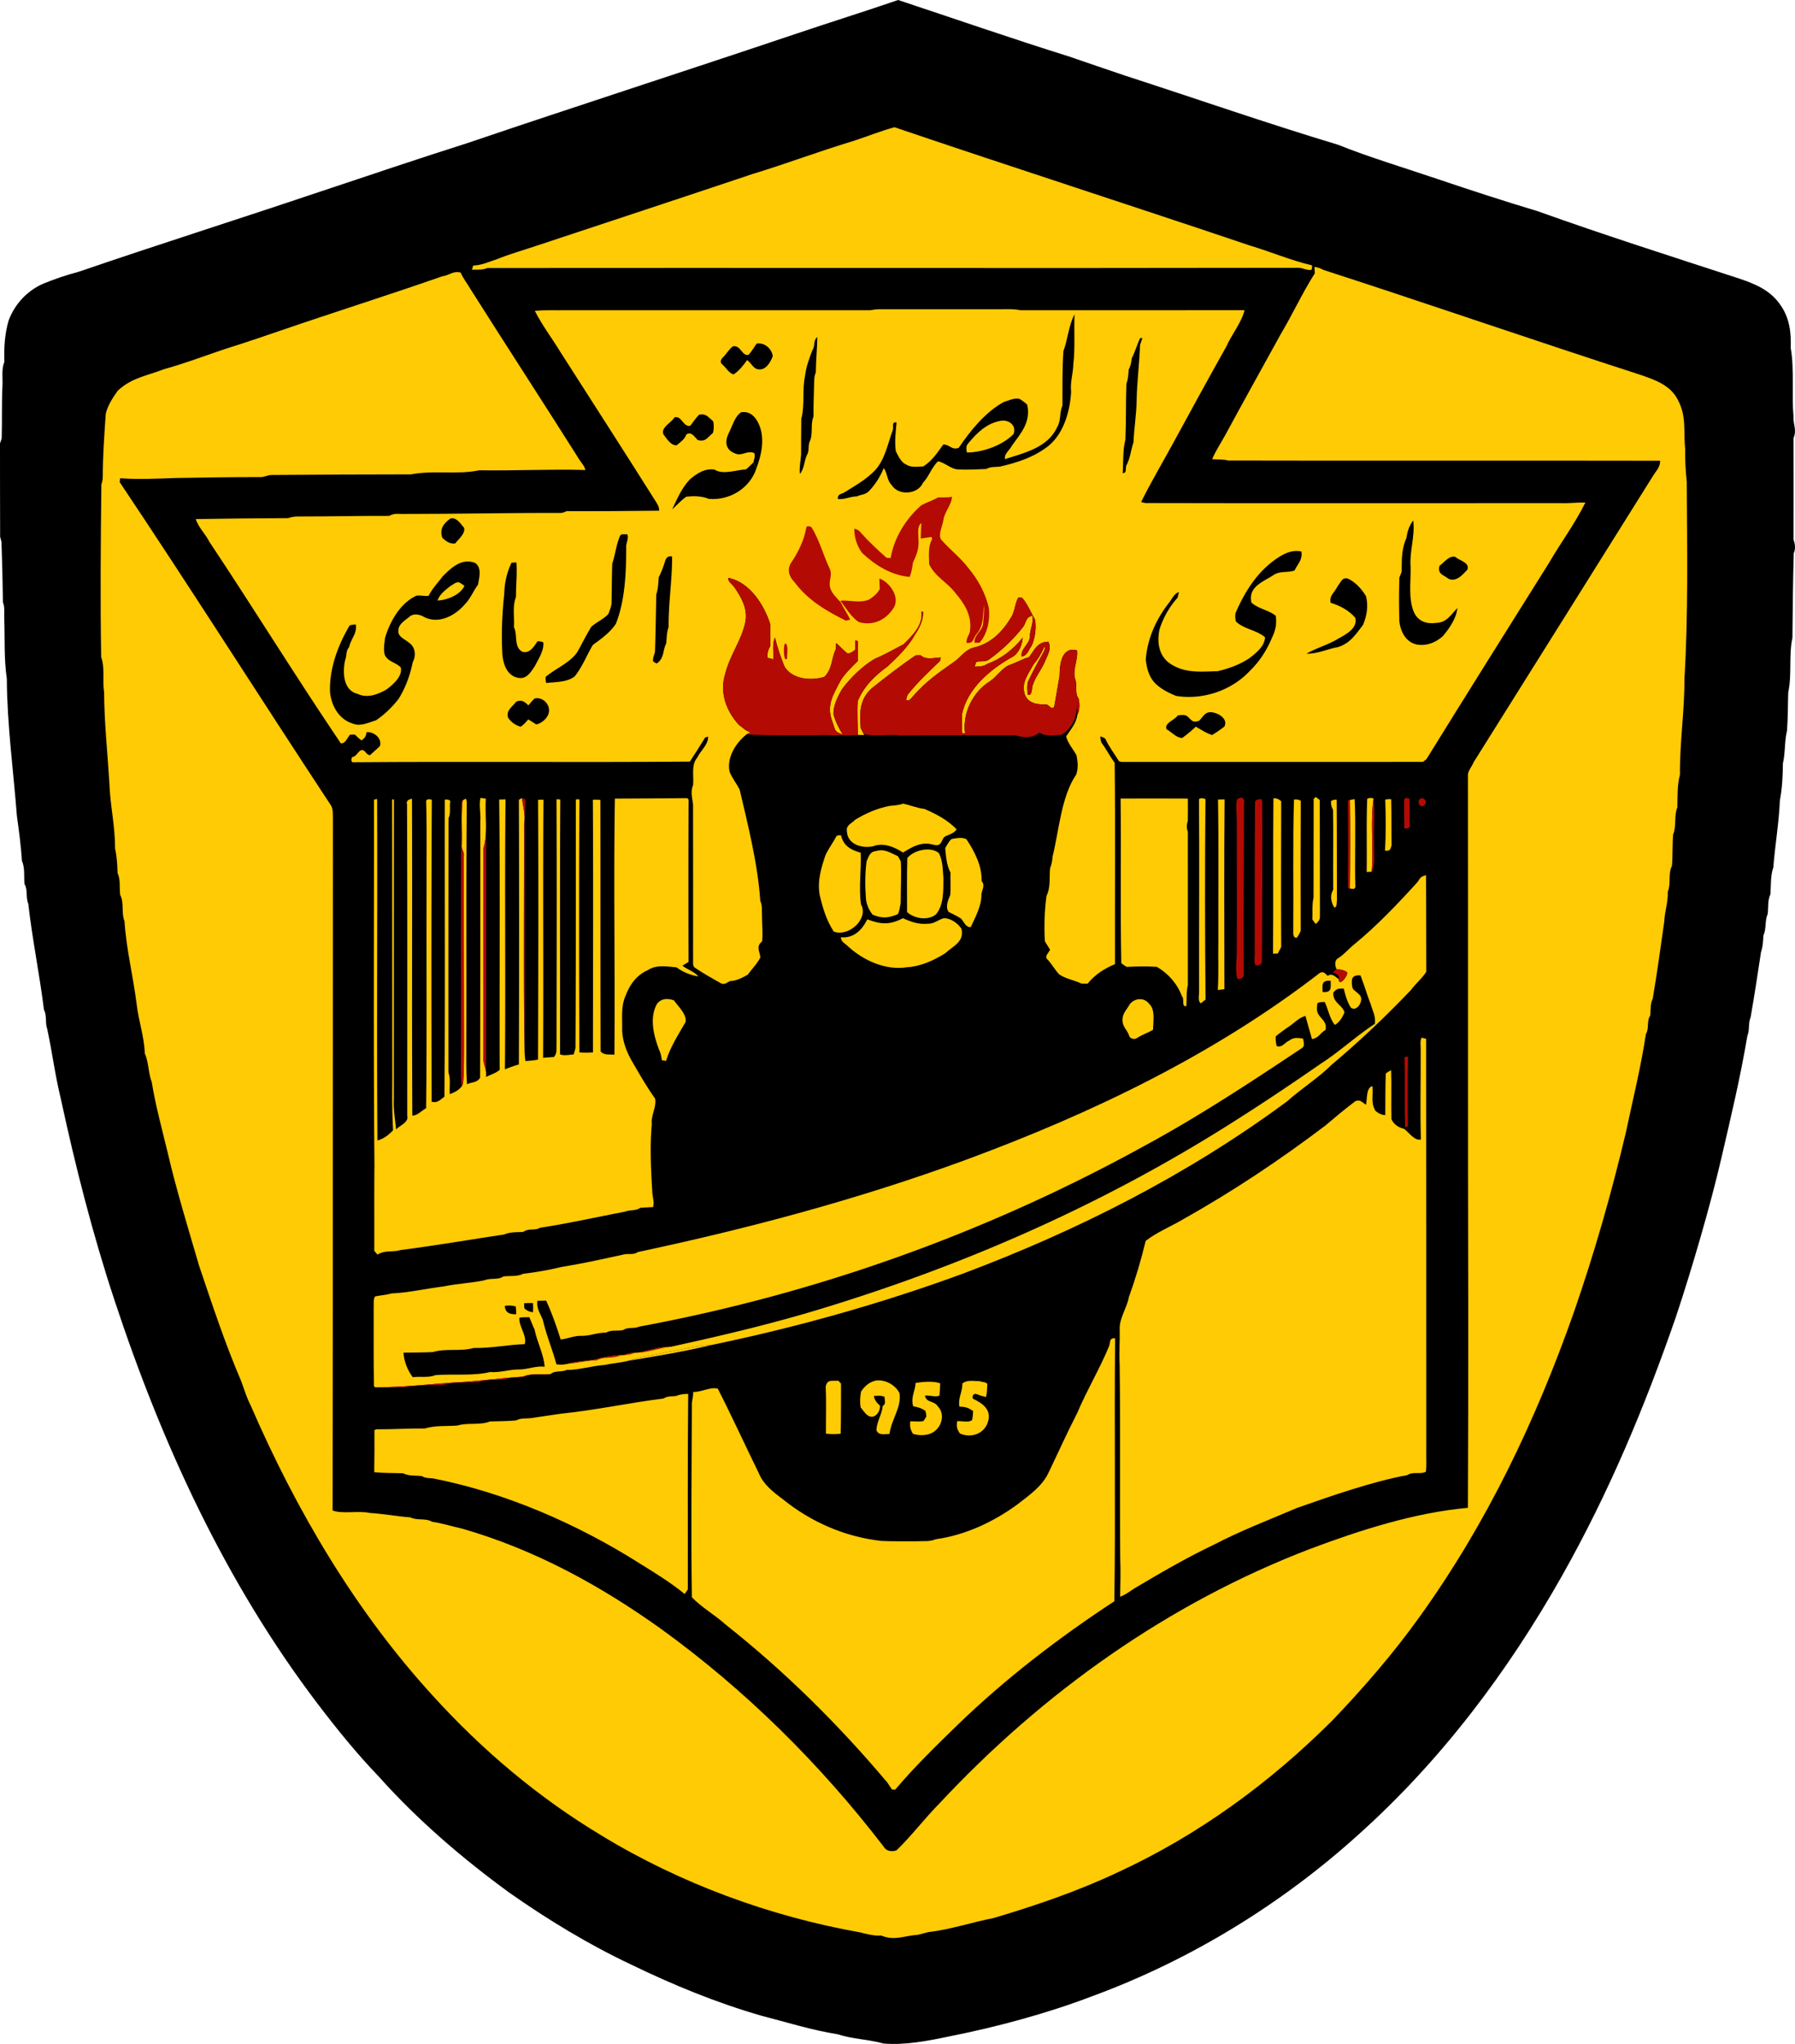 <svg xmlns="http://www.w3.org/2000/svg" viewBox="157.7 112.7 656.58 747.69"><path d="M486.22 112.7c20.86 6.92 41.6 14.13 62.57 20.68 6.79 2.31 13.96 4.83 20.46 6.99 26.01 8.43 51.77 17.42 77.88 25.28 11.03 4.47 25.32 8.77 36.69 12.64 11.5 3.89 24.67 8.18 36.24 11.64 24.55 8.79 49.47 16.72 74.2 24.8 5.66 1.92 11.09 4.27 14.58 9.39 3.44 4.74 4.08 10.18 3.88 15.9 1.36 7.76.3 17.01 1.01 24.99-.17 2.91 1.29 4.95.02 7.92.04 12.38.02 24.76 0 37.14.53 1.55.84 3.42.08 4.94-.3 10.5-.4 20.51-.49 31.01-1.4 6.41-.12 13.48-1.53 19.92-.16 4.67-.1 9.41-.45 14.06-.96 3.9-.58 8.03-1.5 11.95-.05 4.57-.25 9.06-1.11 13.55-.35 8.36-1.77 16.32-2.4 24.53-1.08 3.03-.81 6.58-1.07 9.81-1.08 2.34-.67 4.69-.99 7.22-1.14 2.56-.37 5.31-1.58 7.86-.08 2.08-.19 4.06-.86 6.04-1.2 7.98-2.42 15.98-3.81 23.91-.94 2.18-.26 4.6-1.17 6.69-2.77 16.24-5.78 28.55-9.45 44.48-4.03 17.49-10.99 41.27-16.73 58.48-11.4 32.93-24.45 64.13-41.6 94.57-19.85 35.16-44.27 67.61-74.39 94.63-28.21 25.55-61.7 46.06-97.41 59.18-16.57 6.34-34.87 11.26-52.24 14.71-7.65 1.61-16.3 3.31-24.14 2.63-6.44-1.7-10.97-1.52-16.9-3.41-9.19-1.43-18.66-4.41-27.62-6.71-16.5-4.74-32.44-11.29-47.89-18.79-15.63-7.39-30.38-16.36-44.52-26.29-17.12-12.49-33.52-26.55-47.66-42.38-8.01-8.33-15.39-17.43-22.38-26.63-33.72-44.35-57.05-95.18-74.4-147.81-7.87-23.8-14.25-48.78-19.51-73.22-2.34-9.7-3.06-16.52-5.06-25.91-.83-2.2-.03-4.82-1.2-7.05-1.52-12.45-4.37-26.43-5.72-38.74-1.05-2.43-.06-4.97-1.39-7.21-.27-2.7.23-5.94-.93-8.42-.34-5.37-1.09-11.08-1.84-16.42-1.29-16.65-3.61-33.56-3.69-50.27-1.07-7.11-.69-14.75-.94-21.98-.13-1.93.3-4.19-.48-5.95-.1-7.38-.3-14.75-.54-22.12l-.49-1.87c-.07-11.39-.01-22.77-.05-34.16l.62-1.83c.19-6.36-.04-12.71.27-19.07.19-2.91-.45-6.22.71-8.88-.17-5.19.11-10.28 1.59-15.27 2.25-5.95 6.76-10.8 12.59-13.36 4.17-1.7 8.62-3.24 12.95-4.36 29.41-10.07 59.13-19.46 88.62-29.41 17.8-5.92 35.53-11.93 53.39-17.6 40.13-13.61 80.39-26.57 120.51-40.09 12.39-4.18 24.95-8.09 37.27-12.33Z"/><path fill="#ffcb05" d="M484.88 159.24c42.01 14.26 86.41 28.57 130.04 43.29 7.56 2.23 14.99 5.46 22.67 7.23.12.65.03 1.22-.27 1.7-2.01.14-3.35-.97-5.31-.79-98.64.18-197.46-.02-296.08.08-1.83.78-3.67.56-5.6.61.13-.51.28-1.02.45-1.53 3.15-.06 5.78-1.39 8.72-2.33 4.51-1.83 10.07-3.42 14.72-4.99 26.22-8.7 52.47-17.35 78.72-26.15 12.34-3.74 23.28-7.96 37.24-12.2 4.92-1.63 9.67-3.53 14.7-4.92Z"/><path fill="#ffcb05" d="M638.49 210.33c1.13.14 2.22.5 3.25 1.09 38.59 12.49 77.13 25.85 115.76 38.32 5.61 1.93 11.5 3.87 14.17 9.72 2.99 5.91 1.75 11.26 2.44 17.53-.05 4.07.14 7.95.58 11.99.12 23.74.58 48.46-.85 72.02.06 11.79-1.75 23.25-1.64 35.05-1.04 3.98-.85 7.94-.95 12-1.3 3.04-.25 6.86-1.54 9.89-.34 3.84-.1 7.7-.44 11.52-1.52 2.8-.25 6.46-1.53 9.48.17 3.86-1.14 7.11-1.28 10.9-1.37 9.72-2.56 18.33-4.2 28.11-.94 2.01-.75 4.01-.91 6.18-1.43 2.16-.32 4.77-1.61 6.84-1.81 12.05-4.81 24.08-7.32 35.99-5.24 22.16-11.53 44.18-19.03 65.79-13.94 39.59-31.76 77.06-56.34 111.28-9.7 13.55-20.47 25.97-31.99 38.02-22.84 22.81-48.94 41.9-78.29 55.47-14.62 6.92-30.25 12.26-45.72 16.84-7.24 1.37-16.15 4.29-23.52 5.08-1.4.25-2.73.76-4.12 1.04-4.89.28-8.47 2.31-13.36.26-2.82.17-5.18-.54-7.87-1.18-32.82-5.82-65.73-17.91-94.37-35.36-23.11-13.86-43.7-31.25-61.8-51.19-28.36-31.02-49.97-67.78-66.64-106.23-1.4-2.68-2.37-5.93-3.4-8.72-6.1-14.28-10.47-27.63-15.43-42.29-3.75-12.83-8.44-28.17-11.39-40.95-2.15-8.99-4.59-17.77-5.94-26.28-1.29-3.26-1.08-7.3-2.55-10.45-.16-6.05-2.31-12.07-2.99-18.11-1.33-10.63-3.75-19.84-4.43-30.28-1.26-3.11-.04-6.69-1.57-9.62-.37-2.58.19-5.62-.97-7.98-.08-3.05-.24-6.07-.92-9.05.06-8.21-1.83-15.86-2.08-24.04-.64-10.54-1.88-22.24-1.92-33.01-.66-4.17.37-8.96-1.07-12.92-.36-21.05-.17-42.07.07-63.12.34-.98.5-1.96.51-2.95.02-7.92.56-15.19 1.1-22.99.71-3 2.59-5.9 4.37-8.38 5.1-4.82 10.81-5.48 17-7.92 8.18-2.24 16.58-5.55 24.71-8.15 5.78-1.78 12.35-4.08 18.11-6.03 19.62-6.74 39.36-12.94 58.94-19.78 2.57-.34 3.94-2.09 6.69-1.34.88 2.14 2.31 3.83 3.43 5.8 13.16 20.78 27.3 42.53 40.18 62.94.8 1.13 1.69 2.08 1.99 3.47-12.94-.36-25.87.31-38.82.11-8.25 1.7-16.88-.09-24.93 1.48-17.02.02-34.06.08-51.07.23-1.38 0-2.56.81-3.93.77-10.36-.01-20.71.15-31.07.33-6.75.23-13.59.61-20.34.09l-.18 1.42c25.74 38.45 51.26 78.74 76.85 117.61 1.34 1.63 1.06 3.35 1.15 5.32-.07 83.33.02 170.07-.11 253.26 3.56 1.36 9.59-.02 13.63.9 5.04.32 9.8 1.22 14.81 1.62 2.68 1.3 5.47.12 7.99 1.62 3.67.52 7.43 1.72 11.21 2.57 26.36 7.63 50.21 20.67 72.46 36.58 30.86 22.31 58.2 49.39 81.38 79.56.97 1.8 2.95 2.07 4.76 1.5 5.62-5.43 10.26-11.67 15.76-17.23 37.85-40.58 83.76-73.27 135.69-93.12 18.09-6.81 38.32-13.27 57.58-14.97.11-24.05.14-49.21.12-73.28-.16-65.02-.03-130.08-.11-195.13.28-1.54 1.5-2.86 2.07-4.32 22.06-35.11 43.77-69.91 65.79-105.02 1.14-1.76 2.47-3.04 2.46-5.29-52.61-.11-105.39.05-157.99-.08-1.96-.5-3.9-.33-5.89-.47 1.27-3.07 3.19-5.9 4.78-8.81 6.7-12.38 13.44-24.48 20.21-36.77 4.39-7.36 7.97-15.22 12.57-22.45l-.15-2.33Z"/><path fill="#ffcb05" d="M353.33 226.41c3.85-.36 7.8-.15 11.67-.22 37.01-.03 74.01.04 111.02 0 1-.2 1.98-.32 2.97-.37 14.67.01 29.34 0 44.01 0 2.69.04 5.33-.2 7.98.37 27.33.02 54.6 0 81.95-.01-1.13 4.58-4.73 8.89-6.65 13.27-6.43 11.44-12.6 22.77-18.88 34.28-4.03 7.47-8.55 15.03-12.29 22.59.88.35 1.84.48 2.89.4 50.32.13 100.67.01 151 .03 2.88.11 5.76-.31 8.6-.2-3.77 7.64-9 14.65-13.28 22.03-15.4 24.57-29.42 46.87-44.86 71.84l-1.28.99c-36.8.05-73.56-.02-110.35.02l-.83-.28c-1.7-2.76-3.64-5.24-4.99-8.2-.5-.41-1.12-.69-1.84-.84.02.83.17 1.61.46 2.32 1.77 2.33 3.04 4.96 4.8 7.3.28 24.51.04 49.15.11 73.66-3.93 1.63-7.29 3.8-10.02 7.15-.78.01-1.56-.01-2.34-.07-2.47-1.25-6.04-1.77-8.19-3.47-1.59-1.77-2.69-3.88-4.37-5.58-.83-1 .84-2.4 1.17-3.33-.64-.99-1.27-1.99-1.87-3-.38-5.53-.14-11.13.56-16.62 1.63-3.37.96-6.67 1.34-10.25.59-1.38.78-2.76.91-4.25 2.32-9.29 3.14-21.91 8.63-29.93.8-2.2.58-4.81.11-7.06-1.19-2.21-3.26-4.49-3.79-6.92 1.72-2.62 3.7-4.69 4.11-7.93.93-1.55.88-4.17.45-5.85-1.43-2.01-.53-4.47-1.12-6.74-1.38-3.49.98-7.14.55-10.95-1.82-.27-2.77-.42-4.24.88-2.01 2.26-2.08 5.69-2.17 8.56-.6 3.6-1.37 7.81-1.97 11.37-1.58.93-1.55-.97-3.1-.99-3.22 0-6.47-.37-7.69-3.82-1.26-4.32 1.37-7.31 3.3-10.94 1.87-2.16 2.89-4.14 4.06-6.7.1.94-.09 1.77-.56 2.5-1.97 3.46-3.83 6.95-5.56 10.54-.42 1.48-.36 3.4-.03 4.9 1.63.42 1.35-2.55 1.75-3.56 1.01-3.21 3.5-6.01 4.7-9.2.95-2.23 2.22-4.2 1.03-6.67-4.02-.02-5.03 2.97-7.1 5.63-2.46.68-4.56 2.03-6.99 2.81-2.85 1.09-4.65 4.19-7.18 5.93-6.34 3.88-10.22 11.74-9.23 19.13l-1 .08c-.17-2.35-.14-4.72-.11-7.08 1.97-9.28 9.9-16 17.78-20.59 2.76-1.2 4.28-4.54 4.42-7.41-3.53 4.37-7.68 7.66-12.98 9.63-1.46 1.01-2.93.9-4.62 1 .2-.6.41-1.2.64-1.79 1.82-.39 3.31.2 4.85-.99 4.67-3.37 8.83-7.36 12.37-11.91 1.11-1.68.89-3.57 3.26-3.91.64 2.49-.97 4.92-.87 7.57-.18 2.85-3.49 4.52-3.05 7.29 2.1-.21 2.53-2.4 3.65-3.89 1.34-2.87 1.74-6.34 1.31-9.48-1.57-2.73-2.74-5.74-4.73-8.08l-1.39-.15c-1.32 2.1-1.25 5.09-2.64 7.26-3.19 5.27-7.43 9.66-13.64 11.06-3.54.95-4.63 3.57-7.77 5.61-5.1 3.54-10.06 7.11-14.15 11.84-.74.63-1.83 2.7-2.89 1.61.14-.64.34-1.26.61-1.84 3.56-4.5 7.66-8.29 11.76-12.26l.35-1.33c-2.53.1-5.32 1.05-7.41-.8-.62-.03-1.24-.02-1.85.05-5.52 3.78-10.84 7.9-16.05 12.07-4.46 4.05-4.5 8.94-3.99 14.57l1.27 2.49-2.34-.03c-.03-4.11-.32-8.28-.04-12.38 2.3-5.51 6.25-9.26 10.98-12.74 3.69-3.47 7.62-7.25 10.05-11.72 1.69-2.51 2.93-5.16 2.9-8.24l-.6-.04c.54 5.06-3.2 8.59-6.46 11.89-3.55 1.89-7.06 3.9-10.77 5.44-4.54 2.76-8.63 6.77-11.81 11-1.59 2.71-3.31 6.11-3.14 9.31.77 2.73 1.94 4.98 3.38 7.39-1.14-.63-2.42-.74-2.9-2.07-.78-2.61-1.91-4.7-1.76-7.39-.03-3.47 1.9-6.47 3.39-9.48 1.58-3.08 4.34-5.56 6.75-8 .15-2.42.04-4.86.08-7.28l-.97-.26c-.04 1.1 0 2.19 0 3.29-.8.84-1.72 1.34-2.75 1.52-1.57-1.08-2.76-2.67-4.28-3.83l-.07 2.13c-1.73 3.55-1.18 7.23-4.25 10.23-4.79 1.47-11.69.96-14.57-3.8-1.38-3.54-2.62-7.03-3.47-10.58-1.1 2.2-.42 5.46-.63 7.92-.71-.17-1.41-.34-2.11-.53-.12-1.6.22-3.01 1.01-4.24.02-2.71.13-5.44-.03-8.15-2.21-7.03-7.61-15.43-15.36-16.84-.16 1.41 1.62 2.38 2.34 3.5 2.58 3.82 4.76 7.62 3.99 12.43-1.32 6.82-5.61 12.07-7.35 18.97-2.26 6.9.28 13.8 5.01 18.93 1.54.98 2.73 2.6 4.56 2.61-.68.15-1.28.42-1.82.8-3.94 3.08-7.39 8.61-6.18 13.76.96 2.32 2.53 4.23 3.66 6.45 3.06 13.06 6.65 27.24 7.53 40.64.85 1.9.55 3.79.64 5.81.03 2.99.33 6.07.05 9.04-2.3 1.85-.97 3.51-.63 5.85-1.13 2.31-3.13 4.26-4.63 6.36-1.92 1.07-4.18 2.3-6.42 2.31-1.15.5-1.97 1.46-3.31.89-3.14-1.85-6.36-3.51-9.36-5.61-.65-.31-.95-.94-.91-1.89 0-19.3.02-38.66-.01-57.96-.26-2.07-1.03-4.95 0-6.97.38-3.45-.81-7.36 1.54-10.2 1.18-2.49 4.1-4.81 3.97-7.65l-1.08.31c-1.82 2.97-3.69 5.92-5.6 8.82-40.88.34-82.55-.09-123.4.24-.49-.36-.55-.97-.17-1.86 1.76-.26 2.06-2.21 3.58-2.64 1.44.11 1.39 1.65 2.96 1.93 1.21-1.12 2.47-2.2 3.66-3.35.9-2.87-2.28-5.37-4.89-5.09-.15 1.43-.66 2.19-1.84 2.99-.91-.55-1.65-1.41-2.45-2.11-.6-.01-1.2.02-1.79.07-.94 1.07-1.65 3.31-3.33 3.14-16.38-24.25-31.87-49.36-48.12-73.8-1.4-2.82-4.03-5.24-4.93-8.24 11.19-.18 22.55-.31 33.75-.34 1.29-.44 2.6-.65 3.92-.61 11.06.01 22.06-.25 33.12-.22 1.93-1.19 3.77-.58 5.89-.71 18.97.01 37.87-.43 56.83-.36.7-.06 1.4-.28 2.08-.66 11.31.05 22.62-.05 33.92-.17.01-1.55-.76-2.55-1.54-3.81-11.29-17.91-23.19-36.38-34.62-54.27-3.02-4.95-6.63-9.7-9.34-15.02Z"/><path d="M550.75 227.71c-.25 6.08.26 12.23-.45 18.27-.07 3.43-1.21 6.53-.8 10.03-.39 6.89-2.55 14.84-7.95 19.54-5.35 4.31-11.48 6.32-18.02 7.82-1.78.24-3.45-.05-5.07.89-3.42.13-6.87.35-10.29.16-2.64-.09-4.93-2.59-7.36-2.96-2.23 2.04-3.31 5.53-5.51 7.87-1.93 4.32-8.98 4.77-11.43.82-1.77-1.76-1.48-4.13-2.9-6.23-1.35 3.24-3.08 6.02-5.52 8.53-1.24 1.23-2.81 1.11-4.34 1.84-2.42-.02-4.61 1.28-6.97.94-.02-2.04 1.34-1.64 2.66-2.56 3.99-2.49 7.63-4.49 10.97-7.91 3.76-4.19 4.59-9.65 6.49-14.7.41-1.28-.6-3.13 1.39-2.82-.33 3.5-.76 6.92-.29 10.45.84 1.71 1.97 4.23 3.86 4.96 1.69 1.16 4.26.75 6.23.66 3.17-2.03 5.13-5 7.28-8 2.34-.09 3.04 2.18 5.64 1.22 4.3-6.32 9.66-13.01 16.44-16.75 1.99-.58 3.56-1.53 5.73-1.21 1.05.63 2.02 1.31 2.9 2.17 1.39 6.33-2.23 10.33-5.66 15.06-.86 1.75-2.86 2.87-2.47 4.85 7.01-2.27 15.59-4.19 19-11.54 1.62-2.62.81-5.31 2.01-8 .03-6.63-.09-13.33.35-19.94 1.61-4.26 1.94-9.56 4.08-13.46Zm-94.09 8.28c-.08 4.33-.5 8.65-.55 12.99-.63 1.29-.55 2.6-.62 3.99-.06 4.04-.29 8.06-.23 12.1-1.12 2.7-.16 6.15-1.22 8.79-.94 1.51-.19 3.71-1.12 5.17-1.09 2.13-1.02 5.33-2.64 7.01-.25-2.4.27-4.65.44-7.02-.02-4.35.05-8.7.07-13.05 1.37-5.12.25-10.8 1.41-15.92.37-3.17 1.51-6.25 2.65-9.22 1.12-1.57.18-3.45 1.81-4.84Zm118.05.43.84-.12c-.24.87-.53 1.72-.84 2.57-.25 6.97-1.12 13.46-1.25 20.13-.07 5.55-.9 9.85-1.16 15.55-1 2.86-1.08 5.62-2.63 8.49-.4 1.12.33 2.73-1.3 2.73.27-4.04-.04-8.37.98-12.25.3-6.85.11-13.73.38-20.59.69-1.63.66-3.32.84-5.05.72-1.35.93-2.48 1.07-3.98 1.23-2.48 1.94-4.99 3.07-7.48Zm-140.24 1.96c2.84-.46 5.56 1.83 5.89 4.63-.81 2.16-2.52 5.23-5.26 4.78-1.76-.06-2.69-2.46-4.14-3.37-1.26 1.85-3.06 4.1-4.95 5.25-1.7-.47-2.74-2.54-4.1-3.64-1.02-.89-.51-1.9.32-2.7 1.25-1.23 2.15-2.9 3.54-3.94 2.93-.57 3.25 3.68 5.74 3.11 1.18-1.28 1.97-2.75 2.96-4.12Zm-21.06 26.04c2.53-.61 3.47.97 5.18 2.42.28 1.47.25 2.89-.1 4.24-1.95 1.54-2.66 3.44-5.6 2.57-1.1-1.1-2.37-3.29-4.15-2-.53 1.67-2.21 2.85-3.54 3.93-2.07.19-3.69-2.51-4.82-3.97-1.04-2.59 2.81-4.17 4.03-6.24 2.72-.69 3.06 3.54 5.74 3.11 1.1-1.33 2.02-2.87 3.26-4.06Zm15.37-.9c3.48-.61 5.6 2.02 6.72 4.89 1.99 5.12.71 10.8-1.17 15.77-.35-.78-.71-1.56-1.06-2.33.27-1.2.77-2.19.32-3.42-2.66-1.15-4.63 1.38-7.1.09-3.42-1.27-3.75-4.29-2.26-7.31 1.32-2.51 2.14-6.07 4.55-7.69Z"/><path fill="#ffcb05" d="M524.18 266.58c2.81-.25 5.39 1.9 4.26 4.9-4.09 4.19-11.32 6.72-17.08 6.76-.18-1.22-.44-2.35.5-3.35 3.24-3.93 7.04-7.63 12.32-8.31Z"/><path d="M433.27 281.85c.35.77.71 1.55 1.06 2.33-2.38 7.22-9.91 11.7-17.35 11.01-2.66-1.07-5.4-1.08-8.21-.81-1.97 1.33-3.46 3.1-5.21 4.67 1.89-3.97 3.41-7.73 6.49-10.98 2.6-2.23 5.45-4.12 9.05-3.58 2.94 2.01 8.13.08 11.45-.08.98-.76 1.83-1.7 2.72-2.56Z"/><path fill="#b30b04" d="M505.93 294.42c-.19 3.12-2.72 5.38-3.15 8.54-.3 2.07-1.89 5.08-.93 6.99 3.13 3.66 6.94 6.5 9.89 10.31 3.65 4.35 6.43 9.35 7.68 14.91.49 4.17-.51 9.47-3.42 12.64l-1.8.02c-.48-2.67 2.91-4.35 3.07-7.03.22-2.18.53-4.5.3-6.69-.31 3.7-.07 7.6-2.67 10.58-1.38 1.57-.91 3.51-3.65 3.18-.22-2.07 1.31-2.96 1.29-4.86.59-5.21-2.03-9.47-5.28-13.26-3.03-4.07-7.42-5.93-9.69-10.63-.06-2.96-.49-6.64 1.13-9.24l-.31-.75c-1.3.2-2.6.39-3.9.57.07-1.88.05-3.76.26-5.63-1.7 1.06-1.05 4.17-1.09 5.92.31 3.17-.68 5.7-1.99 8.49-.29 1.81-.53 3.53-1.19 5.26-6.74-.57-12.58-4.21-17.44-8.78-1.93-2.65-2.84-5.59-2.87-8.87.98.18 1.76.63 2.34 1.38 2.92 3.32 6.17 6.35 9.48 9.27l1.5.1c1.23-7.39 5.53-14.32 11.12-19.23 1.97-1.13 4.2-1.8 6.18-2.95 1.74-.07 3.4.13 5.14-.24Z"/><path d="M322.41 302.41c2.27-.66 3.79 1.92 5.05 3.39.52 2.09-2.1 4.18-3.27 5.72-2.14.13-3.2-.74-4.7-2.07-1.08-3.25.43-5.19 2.92-7.04Zm352.22.69c.72 6.03-1.39 11-.96 16.9.16 5.4-.97 11.95 1.36 16.93 1.5 3.12 4.7 4.14 7.99 3.63 3.85-.04 5.37-3.01 7.77-5.42-.4 3.79-2.93 7.46-5.36 10.31-2.62 2.34-5.93 3.64-9.48 3.02-3.99-.8-5.98-4.75-6.39-8.44-.12-5.03-.16-10.05-.01-15.08-.23-1.5 1.03-2.44.86-3.94.01-4.12.06-7.79 1.76-11.6.32-2.33 1-4.44 2.46-6.31Z"/><path fill="#b30b04" d="M454.47 305.48c2.94 4.63 4.39 10.39 6.74 15.29 1.1 2.46-.57 4.41.18 7.04.63 2.02 2.39 3.71 3.81 5.17 1.06 2.2 2.48 4.16 3.46 6.4l-1.56.37c-7.22-3.57-13.89-7.51-18.79-14.09-1.88-1.92-2.75-4.25-1.44-6.77 2.67-3.92 4.99-8.53 5.76-13.24.22-.55.83-.61 1.84-.17Z"/><path d="M387.09 308.12c.8 1.33-.51 3.35-.33 4.87-.01 9.06-.41 19.44-3.79 27.9-2.01 3.11-5.41 5.56-8.39 7.71-2.35 3.89-3.52 7.43-6.55 11.4-2.63 2.32-7.2 2.15-10.51 2.55-.22-.76-.3-1.51-.22-2.25 3.56-3.03 9.19-5.27 11.71-9.29 1.66-3.01 3.17-6.08 4.97-9.01 2.01-1.81 4.47-2.74 6.32-4.79.47-1.49 1.14-2.78 1.1-4.37.09-4.65.1-9.3.25-13.95.97-2.84 1.34-6.05 2.37-8.91.75-2.33.86-1.69 3.07-1.86Zm246.63 6.32c.49 3.07-1.27 4.39-2.47 6.92-2.53.98-5.46.02-7.98 1.87-3.85 2.45-9.08 4.22-7.81 9.92 2.71 2.35 6.11 2.64 8.88 4.79.44 2.99-.08 5.43-1.39 8.1-1.89 4.5-4.45 8.54-7.96 11.95-6.76 7.32-17.24 10.85-27.06 9.29-2.85-1.16-5.42-2.44-7.65-4.59-2.34-2.42-3.1-5.46-3.48-8.69.6-7.69 3.75-14.71 8.47-20.75 1.03-1.28 1.97-3.52 3.67-3.93l-.51 2.03a31.486 31.486 0 0 0-6.61 11.63c-.88 4.41-.41 8.9 3.2 11.99 5.65 4.17 11.43 3.41 18.05 3.27 4.15-.99 7.89-2.33 11.49-4.66 2.49-1.91 5.68-4.35 5.87-7.74-2.95-2.65-7.7-2.95-10.66-5.79-.26-.99-.3-2.02-.12-3.11 3.35-7.8 8.06-15.28 15.26-20.06 2.69-1.8 5.48-3.12 8.81-2.44Zm-230.18 1.84c.05 8.6-1.36 16.97-1.27 25.78-.73 1.97-.65 3.98-.9 6.03-1.35 2.76-.6 5.26-3.4 7.3-.51-.13-.98-.41-1.42-.85-.02-1.24.44-2.26.74-3.44.21-6.97.35-13.96.45-20.94.72-2.06.74-4.12.92-6.27.92-1.9 1.66-3.71 2.25-5.71.46-1.61 1.34-2.24 2.63-1.9Zm286.54.16c1.48 1.36 5.31 2.05 4.36 4.64-1.78 1.87-4.02 4.63-6.92 3.34-1.95-1.56-4.08-1.68-3.26-4.76 1.65-1.16 3.61-3.92 5.82-3.22Zm-358.56 2.19c2.51 1.83 1.47 5.38 1.03 7.95-1.75 2.36-2.74 5.08-4.81 7.17-3.59 4.21-9.58 7.39-14.98 4.62-1.46-.96-4.02-1.35-5.35 0-1.45 1.16-3.97 2.72-3.96 4.79-.42 2.41 2.24 3.29 3.77 4.57 2.41 1.6 2.75 4.71 1.46 7.17-.96 4.74-2.64 9.45-5.25 13.56-2.33 2.94-5.13 5.7-8.26 7.77-2.76.79-5.64 2.35-8.49 1.14-5.02-1.57-7.69-6.39-8.25-11.35-.35-8.65 2.86-17.24 7.2-24.58.73-.15 1.46-.25 2.2-.33.57 3.39-1.75 5.11-2.42 8.34-1.28 1.44-.79 2.89-1.41 4.54-1.03 4.36-.9 11.23 4.5 12.53 3.59 1.7 7.28.24 10.51-1.55 2.35-1.74 6.03-4.87 5.29-8.11-1.79-1.85-4.3-1.95-5.74-4.32-.74-1.93-.24-4.37-.03-6.39 1.75-6.04 5.49-12.69 11.39-15.5 1.54-.33 3.07.27 4.59-.01 1.27-2.62 3.35-4.73 5.08-7.07 3.28-3.26 6.92-6.8 11.93-4.94Zm13.3-.1 1.78-.07c.3 4.18-.18 8.37-.16 12.57-1.38 3.72-.5 7.07-.76 11.08 1.47 2.78-.19 7.52 3.28 9.08 2.65.51 4.08-2.04 5.35-3.9.75-.02 1.46.1 2.11.37.36 3.03-1.76 6.02-3.07 8.71-1.54 2.22-3.02 4.92-6.18 4.27-3.99-.74-5.45-5.05-5.71-8.64-.42-7.3-.1-14.72.68-21.99.1-3.98.93-7.89 2.68-11.48Z"/><path fill="#b30b04" d="M424.05 324.1c7.75 1.41 13.15 9.81 15.36 16.84.16 2.71.05 5.44.03 8.15-.79 1.23-1.13 2.64-1.01 4.24.7.19 1.4.36 2.11.53.21-2.46-.47-5.72.63-7.92.85 3.55 2.09 7.04 3.47 10.58 2.88 4.76 9.78 5.27 14.57 3.8 3.07-3 2.52-6.68 4.25-10.23l.07-2.13c1.52 1.16 2.71 2.75 4.28 3.83 1.03-.18 1.95-.68 2.75-1.52 0-1.1-.04-2.19 0-3.29l.97.26c-.04 2.42.07 4.86-.08 7.28-2.41 2.44-5.17 4.92-6.75 8-1.49 3.01-3.42 6.01-3.39 9.48-.15 2.69.98 4.78 1.76 7.39.48 1.33 1.76 1.44 2.9 2.07-1.44-2.41-2.61-4.66-3.38-7.39-.17-3.2 1.55-6.6 3.14-9.31 3.18-4.23 7.27-8.24 11.81-11 3.71-1.54 7.22-3.55 10.77-5.44 3.26-3.3 7-6.83 6.46-11.89l.6.04c.03 3.08-1.21 5.73-2.9 8.24-2.43 4.47-6.36 8.25-10.05 11.72-4.73 3.48-8.68 7.23-10.98 12.74-.28 4.1.01 8.27.04 12.38-5.27.39-10.22-.13-15.48.09-8.4-.08-16.84.2-25.22-.3.54-.38 1.14-.65 1.82-.8-1.83-.01-3.02-1.63-4.56-2.61-4.73-5.13-7.27-12.03-5.01-18.93 1.74-6.9 6.03-12.15 7.35-18.97.77-4.81-1.41-8.61-3.99-12.43-.72-1.12-2.5-2.09-2.34-3.5Z"/><path fill="#b30b04" d="M479.36 324.33c3.87 1.33 7.91 7.18 5 11.06-2.78 4.22-7.58 6.38-12.51 4.86-2.81-1.78-4.76-5.19-6.75-7.81 3.57-.28 6.8.97 10.3-.34 1.58-.87 3.3-2.36 4.11-3.96-.08-1.27-.13-2.54-.15-3.81Z"/><path d="M650.69 324.34c2.77 1.23 5.09 3.85 6.65 6.4.93 3.6.35 7.13-1.04 10.52-2.73 3.53-4.7 6.76-9.22 8.17-3.93.66-7.37 2.5-11.49 2.4 3.63-2.16 8.03-3.25 11.7-5.55 2.72-1.48 7.12-3.82 6.15-7.55-2.19-2.72-5.74-4.53-9.03-5.53-.58-2.66 1.52-3.81 2.59-6.1 1.16-1.33 1.51-3.3 3.69-2.76Z"/><path fill="#ffcb05" d="M325.8 325.8c.61.38 1.2.77 1.79 1.17-1.52 3.43-6.44 5.25-9.86 5.44.67-2.2 2.78-3.8 4.53-5.19 1.08-.58 2.27-1.87 3.54-1.42Z"/><path fill="#b30b04" d="m530.22 331.25 1.39.15c1.99 2.34 3.16 5.35 4.73 8.08.43 3.14.03 6.61-1.31 9.48-1.12 1.49-1.55 3.68-3.65 3.89-.44-2.77 2.87-4.44 3.05-7.29-.1-2.65 1.51-5.08.87-7.57-2.37.34-2.15 2.23-3.26 3.91-3.54 4.55-7.7 8.54-12.37 11.91-1.54 1.19-3.03.6-4.85.99-.23.59-.44 1.19-.64 1.79 1.69-.1 3.16.01 4.62-1 5.3-1.97 9.45-5.26 12.98-9.63-.14 2.87-1.66 6.21-4.42 7.41-7.88 4.59-15.81 11.31-17.78 20.59-.03 2.36-.06 4.73.11 7.08l1-.08c-.99-7.39 2.89-15.25 9.23-19.13 2.53-1.74 4.33-4.84 7.18-5.93 2.43-.78 4.53-2.13 6.99-2.81 2.07-2.66 3.08-5.65 7.1-5.63 1.19 2.47-.08 4.44-1.03 6.67-1.2 3.19-3.69 5.99-4.7 9.2-.4 1.01-.12 3.98-1.75 3.56-.33-1.5-.39-3.42.03-4.9 1.73-3.59 3.59-7.08 5.56-10.54.47-.73.66-1.56.56-2.5-1.17 2.56-2.19 4.54-4.06 6.7-1.93 3.63-4.56 6.62-3.3 10.94 1.22 3.45 4.47 3.82 7.69 3.82 1.55.02 1.52 1.92 3.1.99.6-3.56 1.37-7.77 1.97-11.37.09-2.87.16-6.3 2.17-8.56 1.47-1.3 2.42-1.15 4.24-.88.43 3.81-1.93 7.46-.55 10.95.59 2.27-.31 4.73 1.12 6.74.43 1.68.48 4.3-.45 5.85-.03-1.65-.11-3.31-.21-4.96.43 4.86-1.35 9.58-5.48 12.32-2.54.08-5.95.76-8.11-.8-3.08 2.13-5.44 1.97-8.95.97-13.29.04-29.54-.14-41.83.08-4.28-.58-9.17.44-13.33-.44-.46-.73-.9-1.47-1.33-2.21-.51-5.63-.47-10.52 3.99-14.57 5.21-4.17 10.53-8.29 16.05-12.07.61-.07 1.23-.08 1.85-.05 2.09 1.85 4.88.9 7.41.8l-.35 1.33c-4.1 3.97-8.2 7.76-11.76 12.26-.27.58-.47 1.2-.61 1.84 1.06 1.09 2.15-.98 2.89-1.61 4.09-4.73 9.05-8.3 14.15-11.84 3.14-2.04 4.23-4.66 7.77-5.61 6.21-1.4 10.45-5.79 13.64-11.06 1.39-2.17 1.32-5.16 2.64-7.26Zm-85.35 16.85c1.42.07.62 4.53.72 5.65l-.55.1c-.74-.49-.8-5.16-.17-5.75Z"/><path d="M353.25 368.22c2.85-.69 5.64 2.01 5.24 4.8-.18 2.21-2.59 4.27-4.65 4.69-.95-.64-1.92-1.25-2.9-1.83-.89.97-1.68 1.96-2.82 2.67-2.06-.7-3.29-1.53-4.57-3.28-.74-2.86 1.41-3.8 2.91-5.82 1.98-.97 3.11-.06 4.5 1.27.77-.82 1.43-1.77 2.29-2.5Zm247.74 5.04c2.31.25 6.02 2.38 4.56 5.24a49.09 49.09 0 0 1-4.47 3.07c-2.09-.6-4.1-2.01-6-3.05-1.5 1.5-3.2 2.82-4.89 4.11-2.07.09-3.95-2.16-5.75-3.13-1.05-2.29 2.9-3.31 4.03-5.06 1.56-.25 3.07-.5 4.17.9 1.37 1.41 1.69 1.55 3.59 1.08 1.66-1.52 2.13-3.44 4.76-3.16Z"/><path fill="#ffcb05" d="M333.45 404.58c.66.08 1.32.18 1.98.31-.44 5.84.78 12.52-.87 18.04-.03 25.35-.02 50.73-.02 76.08-.36 2.83 1.35 4.75.92 7.65 1.73-.83 3.51-1.35 5.01-2.58-.12-32.92.2-65.97-.17-98.89.77-.03 1.54-.05 2.32-.05-.35 32.78.08 65.98-.23 98.73 1.68-.67 3.36-1.29 5.1-1.78.12-31.45.13-65.36.01-96.81l1.13-.65c.41 3.27 1.32 5.99.78 9.37.06 27.42-.24 55.27.16 82.63.02 1.41.12 2.8.29 4.19 1.56-.05 3.1-.23 4.64-.49.1-31.67.2-63.36.02-95.03.65-.04 1.31-.06 1.97-.07-.23 31.47.05 62.96-.13 94.43 1.32-.12 2.63-.22 3.95-.28 1.21-1.38.87-2.67.96-4.37.06-30.09.13-59.83 0-89.93l1.38.09c-.2 31.18-.04 62.1-.1 93.21 1.44.64 3.45.13 4.99.05.24-.77.46-1.55.66-2.33.18-30.51.11-60.57.14-90.96l1.3-.03c-.17 30.86-.11 61.72-.02 92.58 1.65.12 3.3.13 4.97 0 .02-30.79.15-61.61-.03-92.41.94-.08 1.86-.06 2.76.08.06 30.68-.01 61.31.08 91.99 1.52 1.49 3.11.94 5.04 1.17.28-31.01-.34-62.72.18-93.68 8.84-.04 17.66-.1 26.5-.17l.46.53c-.11 19.8-.08 39.6-.03 59.4l-2.23 1.35c1.8 1.44 4.32 2.15 5.81 3.91-2.63-.32-5.83-1.66-7.92-3.28-3.55-.32-7.47-1.07-10.62 1.05-3.95 1.77-6.4 5.07-7.93 9.01-1.88 4.12-1.3 7.97-1.38 12.37-.02 4.48 1.73 8.78 3.98 12.58 2.57 4.4 5.08 8.81 8.05 12.96.67 2.91-1.6 6.28-1.19 9.45-.75 8.36-.3 16.65.2 25.01.12 1.91.8 3.5.25 5.26-1.56.08-3.13.15-4.69.27-1.73 1.23-3.65.62-5.5 1.39-9.7 1.84-21.53 4.48-31.13 5.89-2 1.19-4.2.06-6.13 1.53-2.44.16-4.74-.04-7.02.95-12.16 1.81-25.81 4.15-37.96 5.7-2.85.85-5.69-.05-8.35 1.66l-1.18-1.38c.04-10.42-.06-20.86.06-31.28-.41-44.51-.11-89.24-.18-133.78l1.16-.23c.16 41.63-.19 83.27.11 124.9 2.12-.5 4.32-2.13 5.73-3.76-.5-7.71-.24-15.41-.29-23.13-.02-32.57-.01-65.3-.06-97.84l.66-.02c-.04 36.62-.03 73.24-.04 109.86-.18 3.62.49 7.25.82 10.89 1.18-1.39 4.69-2.65 4.09-4.87.01-37.87.07-76.2-.08-114.07-.33-1.07.27-1.76 1.81-2.06.15 38.61-.09 77.32.13 115.91 1.95-.04 3.3-1.77 5.04-2.7.3-26.74.07-54.24.17-81.1-.05-10.37.13-20.76-.16-31.12.01-.74.7-.95 2.07-.64-.19 36.8-.19 73.67-.06 110.48 2.14.59 3.13-.73 4.68-1.83.27-36.16.06-72.49.12-108.67.95-.12 1.63.06 2.04.54-.43 1.98.25 4.43-.66 6.2-.04 31.02-.05 62.07-.03 93.09.88 2.61.24 5.19.5 7.91 1.63-.65 3.19-1.36 4.29-2.79a4 4 0 0 0 .57-1.42c.33-4.23.29-8.51.32-12.75-.02-23.33-.07-46.66-.06-69.99.26-1.58-.88-2.5-.75-3.99.21-5.44-.33-11.18.33-16.53l1.2-.67.3 1.25c-.26 29.64-.07 59.29-.17 88.93.06 4.77-.12 9.58.27 14.33 1.83-.89 3.57-.49 4.77-2.36.09-31.84.07-62.26.08-93.97.23-2.83-.56-5.68.06-8.42Zm326.67.23c-1.25 8.53.06 18.13-.68 26.77l-1.84.12c.14-8.69-.14-18.31.2-26.75.57-.41 1.34-.46 2.32-.14Z"/><path fill="#b30b04" d="m326.68 405.66.26-.17c-.66 5.35-.12 11.09-.33 16.53-.13 1.49 1.01 2.41.75 3.99-.01 23.33.04 46.66.06 69.99-.03 4.24.01 8.52-.32 12.75a4 4 0 0 1-.57 1.42c-.12-2.06-.31-4.1-.23-6.17.09-31.04-.02-61.97.15-93.01.09-1.72-.27-3.69.23-5.33Zm8.75-.77c.13 34.37.07 67.43.03 101.77.43-2.9-1.28-4.82-.92-7.65 0-25.35-.01-50.73.02-76.08 1.65-5.52.43-12.2.87-18.04Zm13.2-.26 1.22.52c.12 2.62-.35 5.22-.26 7.85-.01 27.81.05 55.84-.02 83.63-.4-27.36-.1-55.21-.16-82.63.54-3.38-.37-6.1-.78-9.37Z"/><path fill="#ffcb05" d="M567.6 404.82c8.19-.06 16.4-.01 24.6.01.05 2.74 0 5.48-.01 8.21-.49 1.32-.49 2.63 0 3.93 0 18.69-.01 37.37.01 56.06-.64 2.57-.34 5.14-.56 7.75-1.92.25-.54-2.6-1.61-3.65-1.69-4.55-5.01-8.35-9.18-10.74-3.65-.27-7.37-.16-11.02.01-.71-.4-1.37-.85-1.98-1.36-.4-20.02 0-40.18-.25-60.22Zm28.67.19c.63-.42 1.42-.41 2.37.01-.22 24.44-.2 48.89.03 73.33l-1.74 1.38c-1.24-.89-.54-3.36-.62-4.72-.06-23.32.15-46.68-.04-70Zm6.96.17c.8-.03 1.61-.05 2.41-.05-.22 23.13-.09 46.3-.07 69.43-.81.12-1.61.22-2.42.3.37-5.96.07-11.9.2-17.86-.06-17.26.16-34.56-.12-51.82Z"/><path fill="#b30b04" d="M610.2 405.08c1.94-1.3 2.97-.23 2.52 1.92 0 20.88-.22 41.83-.08 62.69-.38.81-1.16 1.18-2.34 1.1-.73-2.77-.37-5.96-.21-8.79.1-16.35 0-32.67.01-49 .02-2.76-.5-5.24.1-7.92Zm8.97-.03.21.9c.09 19.36.02 38.75-.1 58.11.11 1.26-.66 1.86-2.31 1.8-.78-1.32-.18-3.35-.32-4.86.03-18.33-.01-36.66.12-54.99.28-.71 1.08-1.03 2.4-.96Z"/><path d="m622.23 405.31 1.27-.58c-.2 18.69.01 38.2-.15 56.86l1.75-.08c-.94.66-1.9.78-2.88.35-.42-3.23-.2-6.6-.22-9.86 0-12.67.01-25.33-.01-38 .02-2.87-.17-5.85.24-8.69Z"/><path fill="#ffcb05" d="M623.5 404.73c1-.11 1.95.25 2.84 1.07-.02 17.77-.1 35.54 0 53.31-.42.8-.84 1.6-1.24 2.4l-1.75.08c.16-18.66-.05-38.17.15-56.86Zm7.52.45c1.07-.12 1.9.04 2.49.49-.07 15.82-.09 31.67-.03 47.49-.39 1.01-.88 1.87-1.46 2.59-.81.05-1.23-.49-1.27-1.63.15-14.83-.21-34.63.27-48.94Zm7.19-.24.76-.7 1.47 1.1c.05 13.9.04 27.78.07 41.67.02 1.95-.01 2.36-1.56 3.7l-1.21-1.64c.11-2.68-.16-5.44.43-8.04-.01-12.09.02-24 .04-36.09Zm8.42.28c.11 12.27.05 24.54.1 36.81-.2.79.18 2.71-1.05 2.59-1.14-2.18-1.58-4.23-.32-6.48-.1-9.74.11-19.48-.06-29.22-.54-.9-.79-1.97-.73-3.2.59-.36 1.28-.52 2.06-.5Z"/><path fill="#b30b04" d="m650.74 405.53.76-.2c.22 10.8.16 21.63-.03 32.42l-.73-.25c.07-10.65.11-21.31 0-31.97Z"/><path fill="#ffcb05" d="m651.5 405.33 1.7-.29c.5 8.57-.03 23.07.27 32.27l-.52.57-1.48-.13c.19-10.79.25-21.62.03-32.42Z"/><path fill="#b30b04" d="M660.12 404.81c.66 5.15-.1 10.91.21 16.19-.18 3.44.66 7.49-.89 10.58.74-8.64-.57-18.24.68-26.77Z"/><path fill="#ffcb05" d="M664.4 405.22c.74-.17 1.46-.21 2.17-.14.15 5.6.05 11.2.14 16.8-.39 1.64-.59 2.15-2.4 1.99.36-6.19.31-12.45.09-18.65Z"/><path fill="#b30b04" d="m671.31 405.18.64-.65 1.27.29c.22 3.4 0 6.83.15 10.24-.28.64-.94.86-1.98.65-.07-3.5-.11-7.03-.08-10.53Zm5.7-.18c1.62-1.07 3.14 1.29 1.56 2.41-1.56.89-2.59-1.23-1.56-2.41Z"/><path fill="#ffcb05" d="M488.04 406.67c2.61.57 5.17 1.65 7.8 1.94 4.13 1.8 8.69 4.12 11.76 7.5-1.16 1.74-3.03 1.76-4.63 2.87-1.16 1.92-1.12 3.43-3.92 2.71-4.24-1.23-7.57.71-11.03 2.88-3.17-2.04-7.22-3.77-10.97-2.29-4.02.88-9.36-.68-9.56-5.44-.43-2.29 1.71-2.87 3.05-4.29 4.04-2.43 7.88-4.11 12.45-5.02 1.72-.22 3.41-.23 5.05-.86Zm-22.69 11.61c.82 3.86 3.67 5.37 7.18 6.36.28 5.98-.78 12.51.1 18.87 2.96 5.28-4.52 12.09-9.98 9.95-2.7-4.17-4.02-8.68-5.15-13.47-.84-5.1.52-9.61 2.11-14.37 1.12-2.49 2.84-4.67 4.07-7.12.48-.25 1.04-.32 1.67-.22Zm45.86 1.42c3 4.54 5.71 9.75 5.54 15.31 1.49 1.66 0 3.29-.06 4.96.04 4.11-2.21 8.23-3.92 11.88-1.79.18-2.51-2-3.52-3.11-1.46-.99-3.05-1.66-4.61-2.48-1.2-1.97-.15-4.29.66-6.2.18-2.76.01-5.45.06-8.2-1.43-2.61-1.63-6.02-1.92-8.93.72-1.18 1.27-2.37 2.31-3.31 1.64-.28 3.96-.78 5.46.08Zm-33.18 4.35c3.25-.99 5.3.62 8.09 1.83.4.65.76 1.31 1.1 1.99.22 5.07-.06 10.11-.06 15.17-.3 1.42-.41 2.81-1.04 4.06-3.4 1.46-5.85 1.68-9.29.15-1.39-1.86-2.31-3.91-2.41-6.25-.33-4.35-.3-8.91.26-13.24.84-1.76 1.09-3.42 3.35-3.71Z"/><path fill="#ffcb05" d="M501.18 424.84c1.44 2.93 1.34 5.98 1.6 9.16-.05 4.37.24 9.55-2.66 13.13-2.89 2.45-7.96 1.67-10.63-.79-.02-6.56-.08-13.17.08-19.72 2.31-2.98 8.67-4.44 11.61-1.78Zm178.15 8.03c-.01 11.76.11 23.53.08 35.3-1.4 2.32-3.93 4.36-5.59 6.66-9.07 9.53-18.86 18.83-28.93 27.27-5.01 4.98-11.15 8.78-16.36 13.46-36.31 26.85-76.5 47.23-118.69 63.08-29.91 10.97-60.71 19.59-91.84 26.06-5.67.2-11.03 1.82-16.64 2.65-4.51 1.3-9.19 1.38-13.55 3.07-2.92.79-5.89.91-8.82 1.59-4.76.31-9.23 1.81-14.03 1.84-1.7.85-4.63.15-5.78 1.48-3.27.36-7.21-.43-10.22.95-8.52.55-17.38 1.86-25.96 2.19-9.33.72-18.75 1.71-28.11 1.73l-.42-.52c-.13-9.52-.08-19.16-.08-28.69.12-1.19-.28-3.12.55-4.06 2.01-.39 4.06-.53 6.05-1.08 6.36-.29 12.73-1.81 19.05-2.57 4.72-1.01 10.2-1.24 14.95-2.26 2.2-.94 4.78.02 6.88-1.39 2.37-.31 5.07.15 7.17-.96 4.38-.51 9.69-1.42 14-2.49 8.46-1.38 14.9-2.87 23.11-4.64 1.49-.28 3.61.24 4.77-.81 40.81-8.66 81.08-19.42 120.37-33.86 45.73-16.9 90.49-38.34 129.24-68.31 1.5-.65 1.8.33 2.85 1.12 1.55-1.16 2.75.39 4.01 1.2.03 3.02 3.42-1.21 3.09-2.46-1.01-.92-2.62-1.04-3.93-1.24-.55-1.24-.79-3.19.6-3.94 2.28-1.41 3.86-3.5 5.96-5.13 8.38-6.87 15.95-14.87 23.23-22.89.86-1.51 1.2-1.92 2.99-2.35Z"/><path fill="#ffcb05" d="M474.95 449c5.04 1.91 8.17 2.1 13.02-.41 2.91 1.32 5.78 2.34 9.05 2.03 2.33.08 3.77-1.44 5.9-2.04 2.53-.02 5.13 1.83 6.49 3.9 1.02 4.85-2.98 6.16-5.93 8.91-4.12 2.58-9.01 4.85-13.91 5.12-7.79 1.28-15.88-2.36-21.56-7.52-1.17-1.23-2.59-1.55-2.76-3.44 4.78.45 7.71-2.61 9.7-6.55Z"/><path fill="#b30b04" d="M646.55 467.18c1.31.2 2.92.32 3.93 1.24.33 1.25-3.06 5.48-3.09 2.46.41-1.01-.29-1.83-2.1-2.46.42-.41.84-.83 1.26-1.24Z"/><path d="M655.33 469.51c1.37 3.46 2.39 7.04 3.74 10.51.72 2.55 1.89 4.41 1.52 7.21-6.82 4.46-12.83 10.11-19.72 14.54-9.27 6.44-19.94 13.62-29.44 19.66-48.51 31.19-100.57 54.15-155.43 70.66-17.58 5.26-34.98 9.35-52.93 13.27-3.36 0-6.26.9-9.5 1.57-2.49.91-5.06.3-7.54 1.45-3.77.06-7.43.77-11.07 1.73-3.23.57-6.46.55-9.73 1.52-1.37.3-2.7.35-3.99.14-1.64-5.9-3.59-10.3-4.98-16.24-1.01-2.51-2.34-4.08-1.99-6.97 1.07-.04 2.15-.06 3.22-.05 2.11 4.66 3.75 9.31 5.29 14.18 2.44-.23 4.7-1.31 7.22-1.32 3.28.11 6.07-1.2 9.41-1.19 1.98-1.13 4.05-.45 6.31-.95 1.76-1.22 3.75-.34 5.7-1.22 64.6-11.97 126.76-34.15 184.59-65.98 20.11-10.86 39.03-23.36 58.03-36.01 1-.71.46-2.35.32-3.36-1.91-.33-3.48-.55-5.12.72-1.59.69-2.7 2.76-4.57 1.94-.29-1.13-.4-2.3-.33-3.52 1.57-1.26 3.17-2.48 4.86-3.58 1.88-1.25 3.78-3.36 6.02-3.85.74 2.78 1.6 5.59 2.35 8.39 2.24-.11 2.98-2.13 4.97-3.28.85-3.76-3.01-4.32-3.13-7.64.01-.73.07-1.47.19-2.2.8-.33 1.7-.45 2.67-.37 1.31 2.79 1.81 6.06 3.71 8.36 1.75-1.03 2.75-2.79 3.51-4.6-.85-2.85-4.23-3.38-4.11-7.22 1.23-1.48 2.04-1.55 3.84-1.47.57 2.29 1.28 4.97 2.6 6.94 1.91 1.49 3.87-1.39 3.76-3.13.09-1.74-2.14-2.49-3.08-3.85a8.04 8.04 0 0 1-.3-2.82c.03-1.47 1.07-2.13 3.13-1.97Z"/><path d="M644.45 471.5c-.02 2.64.45 4.38-2.96 4.07-.13-2.73-.41-4.36 2.96-4.07Z"/><path fill="#ffcb05" d="M404.21 478.64c1.5 2.18 4.76 5.09 4.27 7.91-2.6 4.54-5.62 9.16-7.15 14.23-.51-.06-1.02-.13-1.52-.22-.24-1.34-.38-2.61-1.03-3.84-1.95-5.14-3.63-11.64-.79-16.76 1.59-2.09 3.9-2.14 6.22-1.32ZM578 479.87c2.42 2.13 1.47 6.61 1.47 9.53-1.92 1.17-4.12 1.82-5.96 3.08-.91.58-2.61.18-2.82-1.02-.73-2.03-2.37-3.13-2.4-5.46-.12-2.56 1.55-3.92 2.72-6.03 1.84-2.21 5.21-2.46 6.99-.1Zm99.7 12.41 1.66.43c.02 50.45.09 100.81.05 151.29-.05 2.35.14 4.74-.14 7.08-2.07 1.07-4.67-.2-6.79 1.23-12.52 2.26-28.1 7.69-40.31 11.99-10.03 4.27-20.76 8.38-30.36 13.42-10 4.74-19.61 10.36-29.13 16-1.66 1.1-3.37 2.38-5.25 3.08.08-4.64.21-9.25.03-13.89-.21-23.63.09-47.28-.21-70.91-.24-4.35.11-8.68.02-13.03-.23-3.92 2.7-7.95 3.34-11.73 2.46-6.85 4.45-13.5 6.16-20.61 4.03-3.17 9.34-5.31 13.79-7.96 18.12-10.18 35.34-21.66 51.9-34.21 3.63-3.04 7.25-6.14 11.05-8.97 1.87-.67 2.43.52 3.86 1.32.42-1.77-.01-6.41 2.36-6.78.33 3.3-.73 6.07 1.12 9.07 1.13.94 2.31 1.45 3.56 1.53.04-5.06-.01-10.14.18-15.19.6-.53 1.26-.93 1.97-1.2.18 5.94-.03 11.93.1 17.88.89 1.96 2.61 3.04 4.65 3.52 1.7 1.24 3.82 4.52 6.13 3.9-.32-10.83-.02-21.7-.08-32.55.07-1.49-.35-3.35.34-4.71Z"/><path fill="#b30b04" d="m671.47 499.37 1.25-.16c-.13 8.5-.17 16.99-.03 25.5l-1.03.34c-.23-8.45.03-17.12-.19-25.68Z"/><path d="M349.42 589.45c1.07-.1 2.14-.13 3.23-.08.09 1.11.09 2.23.02 3.37-1.31-.19-2.12-.51-3.14-1.38-.09-.63-.13-1.27-.11-1.91Zm-7.07.94c1.38-.16 2.7-.21 4.03.25.08.95.12 1.89.13 2.83-2.32.05-4-.48-4.16-3.08Zm8.97 4.16c.63 1.53 1.26 3.06 1.93 4.56.86 4.44 3.41 9.15 3.66 13.54-3.14-.33-5.85.85-8.9 1.01-3.84-.1-7.15 1.23-11.06.95-6.19 1.5-13.48.61-20.02 1.13-2.53 1.06-5.55.38-8.26.75-1.91-2.54-3.19-5.78-3.38-8.97 3.6-.07 7.19-.03 10.78-.23 4.69-1.44 10.13-.11 14.9-1.49 6.35.15 12.31-1.21 18.65-1.39 1-3.08-2.28-6.51-1.91-9.66 1.15-.29 2.42-.16 3.61-.2Z"/><path fill="#ffcb05" d="M565.59 602.25c-.33 32.05.2 64.16-.28 96.2-20.49 13.45-39.86 28.31-57.49 45.37-7.76 7.56-15.66 15.26-22.66 23.53-.41.02-.81 0-1.21-.06-.57-.82-1.12-1.66-1.66-2.5-17.89-21.24-37.46-40.63-59.24-57.86-3.88-3.53-8.66-6.16-12.28-9.94-.34-23.32-.06-46.67 0-70-.14-1.8.58-3.29.48-5.1 3.01.1 6.21-1.93 9-1.21 5.23 10.23 9.93 20.57 14.99 30.89 1.72 4.19 5.2 6.87 8.72 9.49 10.36 8.42 22.76 13.81 36.03 15.32 4.33.2 8.67.13 13.01.14 2.45-.18 4.64.24 6.95-.75 10.78-1.47 21.31-6.4 30.01-12.83 4.28-3.32 8.99-6.56 11.33-11.63 3.52-7.31 6.71-14.48 10.45-21.73 3.51-8.34 8.19-16.06 11.68-24.52.48-1.56-.01-2.92 2.17-2.81Z"/><path fill="#b30b04" d="M403.07 605.36c-4.45.41-8.65 2.32-13.1 2.21-1.95.85-3.84.79-5.88 1.13-2.72 1.14-5.44.12-8.09 1.63-3.69.04-7.13 1-10.77 1.3 3.27-.97 6.5-.95 9.73-1.52 3.64-.96 7.3-1.67 11.07-1.73 2.48-1.15 5.05-.54 7.54-1.45 3.24-.67 6.14-1.57 9.5-1.57Z"/><path fill="#ffcb05" d="M418 604.7c-9.63 2.33-20.4 4.16-30.19 5.72 4.36-1.69 9.04-1.77 13.55-3.07 5.61-.83 10.97-2.45 16.64-2.65Z"/><path fill="#b30b04" d="M359.18 615.33c-2.95.62-6.22-.38-9 .78-2.42.88-5.23-.02-7.67 1.19-3.38.41-6.61-.24-9.7 1-4.25.27-8.93-.2-12.99.99-4.81.05-9.57.13-14.33.9-3.52.17-7.07.02-10.6.01 9.36-.02 18.78-1.01 28.11-1.73 8.58-.33 17.44-1.64 25.96-2.19 3.01-1.38 6.95-.59 10.22-.95Z"/><path fill="#ffcb05" d="m464.3 617.75 1.04 1.09c-.06 6.1.05 12.26-.15 18.35-1.78.15-3.61.19-5.38-.05-.03-5.77.18-11.56-.08-17.32.69-2.77 2.41-1.75 4.57-2.07Zm13.89-.05c3.36-.37 6.95 1.56 8.51 4.57.91 5.09-3.01 9.75-3.63 14.97-1.67.06-4.05.65-4.79-1.35.12-3.24 2.02-5.74 2.32-8.9 1.32-.71.6-2.08.68-3.28-1.25-.6-2.6-.44-3.93-.33.31 1.59 1 2.42 2.19 3.47.3 1.86-1.34 4.46-3.45 4.08-1.56-.39-2.58-2.21-3.58-3.39-.32-1.9-.22-3.89.15-5.78 1.31-2.04 3.13-3.59 5.53-4.06Zm37.83.22c.79.44 2.48.21 2.82 1.12-.09 1.56-.04 3.23-.5 4.71-1.16-.26-2.31-.62-3.43-1.07-1.15-.39-1.67.68-1.38 1.65 3.65 1.74 7.02 4.08 5.49 8.67-1.37 4.28-6.2 5.83-10.15 4.11-1.13-1.49-1.39-2.64-1.06-4.5 1.52-.23 4.43.68 5.51-.53.2-1.07.3-2.15.32-3.24-1.79-1.19-2.81-1.54-4.99-1.57-.62-2.96 1.08-5.28 1.08-8.5 1.83-1.44 4-.78 6.29-.85Zm-14.42.85c-.01 1.48-.11 2.96-.28 4.44-1.38.72-3.7-.21-5.3.02.62 2.82 3.31 1.66 4.79 4.02 2.41 2.49 1.56 6.62-.88 8.69-2.08 1.98-5.69 2.07-8.29 1.27-.98-1.63-1.14-2.66-1.02-4.57 1.58-.1 3.38.3 4.91-.14.37-.54.71-1.09 1.02-1.66-.04-.68-.16-1.35-.35-2.02-1.4-1.01-2.79-1.4-4.46-1.68-.99-3.28.68-5.36.88-8.53 2.36-.44 6.93-.81 8.98.16Zm-96.57 4.57c1.38-.53 2.85-.77 4.4-.74-.25 23.83-.09 47.68-.14 71.51l-1.16 1.7c-4.96-4.12-10.57-7.53-16.03-10.94-22.94-14.56-49.41-26.16-76.05-31.36-1.45-.13-2.78-.05-4.07-.85-2.39-.27-4.64.07-6.86-1.02-3.49-.13-7.06-.03-10.53-.42.08-5.12.1-10.23.07-15.36l.67-.31c5.92.04 11.83-.36 17.75-.3 3.99-1.19 7.85-.76 11.92-1.07 3.69-1.17 8.29-.01 11.93-1.5 3.17-.12 6.39-.08 9.54-.38 1.94-1.02 3.88-.57 6.06-.92 3.43-.57 6.85-.97 10.29-1.53 12.88-1.31 25.87-4.14 37.6-5.56 1.44-1 2.94-.66 4.61-.95Z"/></svg>
